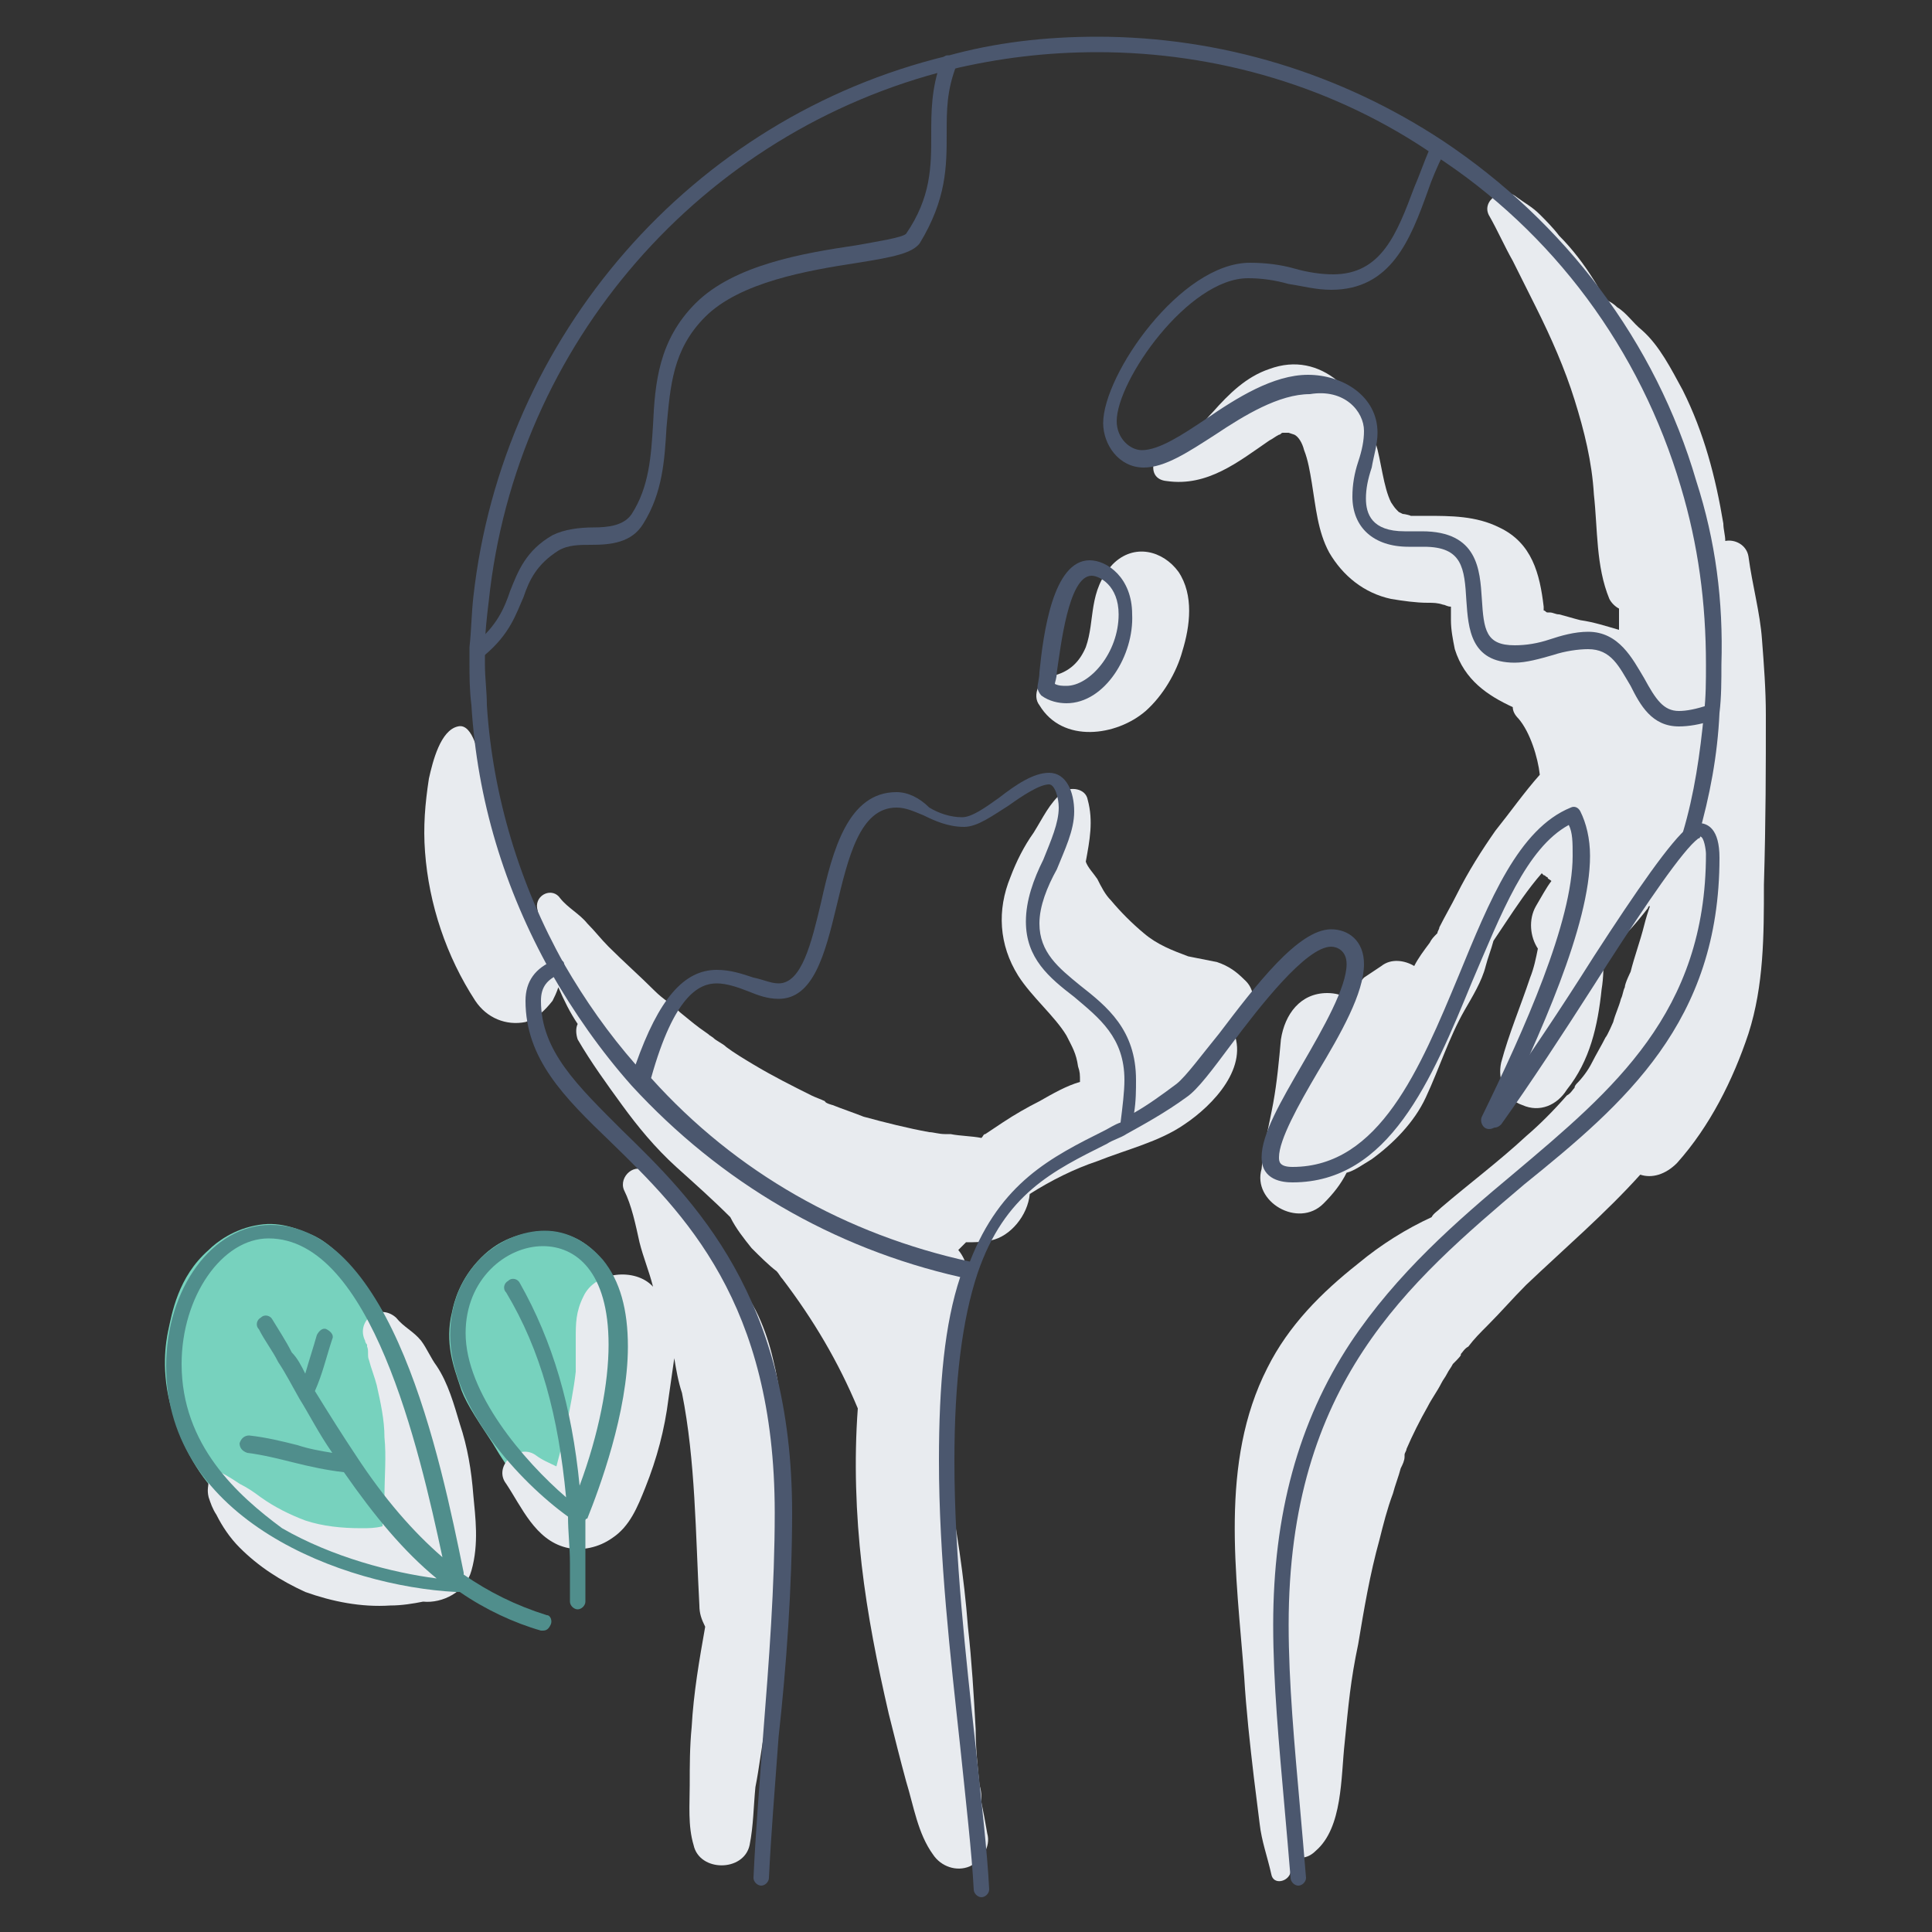 <?xml version="1.0" encoding="utf-8"?>
<!-- Generator: Adobe Illustrator 27.8.1, SVG Export Plug-In . SVG Version: 6.00 Build 0)  -->
<svg version="1.1" id="Layer_1" xmlns="http://www.w3.org/2000/svg" xmlns:xlink="http://www.w3.org/1999/xlink" x="0px" y="0px"
	 viewBox="0 0 100 100" style="enable-background:new 0 0 100 100;" xml:space="preserve">
<rect x="0" y="0" width="100" height="100" fill="#333333" stroke="none"/>
<style type="text/css">
	.Drop_x0020_Shadow{fill:none;}
	.Outer_x0020_Glow_x0020_5_x0020_pt{fill:none;}
	.Blue_x0020_Neon{fill:none;stroke:#8AACDA;stroke-width:7;stroke-linecap:round;stroke-linejoin:round;}
	.Chrome_x0020_Highlight{fill:url(#SVGID_1_);stroke:#FFFFFF;stroke-width:0.363;stroke-miterlimit:1;}
	.Jive_GS{fill:#FFDD00;}
	.Alyssa_GS{fill:#A6D0E4;}
	.st0{fill:#77D2BE;}
	.st1{fill:#E8EBEF;}
	.st2{fill:#4B576E;}
	.st3{fill:#508E8C;}
</style>
<linearGradient id="SVGID_1_" gradientUnits="userSpaceOnUse" x1="0" y1="0" x2="6.123234e-17" y2="-1">
	<stop  offset="0" style="stop-color:#656565"/>
	<stop  offset="0.618" style="stop-color:#1B1B1B"/>
	<stop  offset="0.629" style="stop-color:#545454"/>
	<stop  offset="0.983" style="stop-color:#3E3E3E"/>
</linearGradient>
<g>
	<path class="st0" d="M23.5,81.5c0.6-0.7,0.2-1.7-0.6-4.4c-1.4-4.7-1.1-4.8-2-6.9c-0.8-2-1.6-3.2-2.3-4.1c-1.2-1.5-2-2-2.5-2.2
		c-0.5-0.2-1.5-0.7-2.7-0.5c-1.3,0.2-2.2,0.9-2.6,1.3c-1.6,1.4-1.9,3.3-2.1,4.2c-0.1,0.5-0.4,2.1,0.2,4.1c0.1,0.3,0.3,1.2,0.9,2.3
		c0.9,1.7,2.1,2.7,2.8,3.3c1.4,1.1,2.5,1.6,4.2,2.4c2.3,1,3.4,1.1,4,1.1C22,82.1,23,82.1,23.5,81.5z"/>
	<path class="st0" d="M29.8,77.6c0.3-0.1,0.8-0.4,1.5-2c0.5-1.2,0.9-2.7,1-4.7c0.1-1.9,0.2-3-0.4-4.4c-0.3-0.6-0.7-1.6-1.9-2.3
		c-1.1-0.6-2.2-0.5-2.5-0.4c-1.4,0.2-2.2,0.9-2.6,1.3c-1.1,1.1-1.4,2.3-1.5,2.8c-0.4,1.6,0.1,2.9,0.4,3.8c0.2,0.7,0.7,1.5,1.7,3
		c1,1.7,1.4,2,1.8,2.3C27.7,77.1,28.8,77.9,29.8,77.6z"/>
	<path class="st1" d="M40.6,77.5c0-0.7-0.1-1.4-0.2-2c0-0.1,0-0.1,0-0.2c0.2-1.7,0-3.4-0.4-5c-0.3-1.3-1-3.2-2.1-4.1
		c-0.2-0.3-0.3-0.7-0.5-1c-0.5-0.8-1-1.7-1.7-2.4c-0.7-0.8-1.5-1.4-2.2-2.1c-0.6-0.6-1.5,0.2-1.2,0.9c0.4,0.8,0.6,1.8,0.8,2.7
		c0.2,0.8,0.5,1.5,0.7,2.3c-0.9-1-3-0.8-3.6,0.5c-0.4,0.8-0.4,1.4-0.4,2.2c0,0.6,0,1.1,0,1.7c-0.1,0.9-0.3,1.9-0.5,2.9
		c0,0.2-0.3,1.2-0.5,2c-0.4-0.2-0.7-0.3-1.1-0.6c-0.9-0.6-2.2,0.6-1.5,1.5c0.8,1.2,1.5,2.9,3.1,3.3c0.8,0.2,1.7,0,2.4-0.5
		c0.9-0.6,1.3-1.6,1.7-2.6c0.6-1.5,1-3,1.2-4.6c0.1-0.7,0.2-1.4,0.3-2.1c0.1,0.6,0.2,1.2,0.4,1.8c0.7,3.5,0.7,7.3,0.9,11
		c0,0.4,0.1,0.7,0.3,1.1c-0.3,1.7-0.6,3.4-0.7,5.2c-0.1,1-0.1,2-0.1,3c0,1-0.1,2.1,0.2,3.1c0.3,1.4,2.6,1.4,2.9,0c0.2-1,0.2-2,0.3-3
		c0.2-1,0.3-2,0.5-3c0.3-2.1,0.6-4.2,0.9-6.3C40.6,81.5,40.7,79.5,40.6,77.5z M29.4,76.1c0.1-0.1,0.3,0,0.4,0.2
		C29.8,76.2,29.6,76.2,29.4,76.1z"/>
	<path class="st1" d="M64.4,50.7C64,50.3,63.6,50,63,49.8c-0.5-0.1-1-0.2-1.5-0.3c-0.8-0.3-1.6-0.6-2.3-1.2
		c-0.6-0.5-1.2-1.1-1.7-1.7c-0.3-0.3-0.5-0.7-0.7-1.1c-0.2-0.3-0.5-0.6-0.6-0.9c0.2-1.1,0.4-2.1,0.1-3.2c-0.1-0.6-0.9-0.7-1.3-0.4
		c-0.7,0.6-1,1.3-1.5,2.1c-0.5,0.7-0.9,1.5-1.2,2.3c-0.7,1.7-0.6,3.5,0.4,5.1c0.7,1.1,1.9,2.1,2.5,3.1c0.3,0.6,0.5,0.9,0.6,1.6
		c0.1,0.3,0.1,0.4,0.1,0.8c-0.7,0.2-1.4,0.6-2.1,1c-0.6,0.3-1.3,0.7-1.9,1.1c-0.3,0.2-0.6,0.4-0.9,0.6c-0.1,0-0.1,0.1-0.2,0.2
		c-0.5-0.1-1.1-0.1-1.6-0.2c-0.1,0-0.2,0-0.2,0c0,0-0.1,0-0.1,0c-0.3,0-0.6-0.1-0.8-0.1c-1.1-0.2-2.3-0.5-3.4-0.8
		c-0.5-0.2-1.1-0.4-1.6-0.6c0,0-0.4-0.1-0.4-0.2c-0.2-0.1-0.5-0.2-0.7-0.3c-1-0.5-2-1-3-1.6c-0.5-0.3-1-0.6-1.4-0.9
		c-0.2-0.2-0.5-0.3-0.7-0.5c-0.6-0.4,0.3,0.2-0.7-0.5c-0.4-0.3-0.5-0.4-1-0.8c-0.4-0.4-0.9-0.7-1.3-1.1c-0.8-0.8-1.6-1.5-2.4-2.3
		c-0.4-0.4-0.7-0.8-1.1-1.2c-0.4-0.5-1-0.8-1.4-1.3c-0.4-0.6-1.3-0.2-1.2,0.5c0.1,0.4,0.1,0.9,0.2,1.3c-1-1.7-1.7-3.4-2.3-5.3
		c-0.3-1.1-0.5-2.3-0.8-3.4c-0.1-0.4-0.4-2.2-1.2-2c-0.9,0.2-1.3,1.8-1.5,2.7c-0.2,1.3-0.3,2.5-0.2,3.8c0.2,2.7,1.1,5.4,2.6,7.7
		c0.6,0.9,1.6,1.3,2.6,1.1c0.6-0.2,1-0.6,1.4-1.1c0.1-0.2,0.2-0.4,0.3-0.7c0.3,0.7,0.6,1.3,1,1.9c-0.1,0.2-0.1,0.5,0,0.8
		c0.7,1.2,1.5,2.3,2.3,3.4c0.8,1.1,1.7,2.2,2.8,3.2c1,0.9,1.9,1.7,2.8,2.6c0.3,0.6,0.7,1.1,1.1,1.6c0.4,0.4,0.9,0.9,1.3,1.2
		c0.1,0.1,0.2,0.3,0.3,0.4c1.6,2.1,2.9,4.3,3.9,6.7c-0.2,2.7-0.1,5.5,0.2,8.1c0.3,2.6,0.8,5.1,1.4,7.7c0.3,1.2,0.6,2.4,0.9,3.5
		c0.4,1.3,0.6,2.7,1.4,3.8c0.4,0.6,1.2,0.9,1.9,0.6c0.6-0.3,1.1-1,0.9-1.7c-0.1-0.6-0.2-1.1-0.3-1.6c0-0.3,0-0.6-0.1-0.9
		c-0.1-1-0.2-1.9-0.2-2.9c-0.1-1.8-0.2-3.5-0.4-5.3c-0.2-2.6-0.6-5.2-1.1-7.7c0-0.9,0.1-1.8,0.1-2.7c0.2-2.4,0.5-4.5,1-6.9
		c0.1-0.8,0-1.6-0.5-2.2c0.1-0.1,0.3-0.3,0.4-0.4c0.4,0,0.9,0,1.3-0.1c1-0.2,1.9-1.3,2-2.4c1.1-0.7,2.3-1.3,3.5-1.7
		c1.5-0.6,3.2-1,4.5-1.9c1.5-1,3.4-3,2.5-4.9c0,0,0.1,0,0.1-0.1C64.9,52.6,65.2,51.4,64.4,50.7z"/>
	<path class="st1" d="M61,29.6c-0.8-1.1-2.3-1.5-3.4-0.4c-1.3,1.4-0.9,2.9-1.4,4.3c-0.3,0.7-0.8,1.3-1.8,1.5c-0.6,0.1-1,1-0.6,1.5
		c1.2,2,4,1.6,5.5,0.3c0.9-0.8,1.6-2,1.9-3.1C61.6,32.4,61.8,30.8,61,29.6z"/>
	<path class="st1" d="M91.4,37c0-1.3-0.1-2.6-0.2-3.9c-0.1-1.4-0.5-2.8-0.7-4.3c-0.1-0.6-0.7-0.9-1.2-0.8c0-0.3-0.1-0.6-0.1-0.9
		c-0.4-2.4-1-4.7-2.1-6.9c-0.6-1.1-1.2-2.3-2.1-3.1c-0.5-0.4-0.8-0.9-1.3-1.2c-0.2-0.2-0.4-0.3-0.6-0.4c-0.2-0.3-0.4-0.7-0.6-1
		c-0.5-0.8-1.1-1.6-1.8-2.3c-0.3-0.4-0.7-0.8-1-1.1c-0.4-0.4-0.8-0.6-1.2-0.9c-0.7-0.6-1.9,0.2-1.4,1c0.4,0.7,0.8,1.6,1.2,2.3
		c0.4,0.8,0.8,1.6,1.2,2.4c0.8,1.6,1.5,3.2,2,4.8c0.5,1.6,0.9,3.2,1,4.9c0.2,1.8,0.1,3.7,0.8,5.4c0.1,0.2,0.3,0.4,0.5,0.5
		c0,0.4,0,0.7,0,1.1c-0.7-0.2-1.3-0.4-2-0.5c-0.4-0.1-0.7-0.2-1.1-0.3c-0.2,0-0.3-0.1-0.5-0.1c-0.1,0-0.1,0-0.1,0c0,0,0,0,0,0
		c-0.1,0-0.1-0.1-0.2-0.1c0,0,0,0,0,0c0-0.1,0-0.1,0-0.1c0,0,0,0,0-0.1c-0.2-1.7-0.6-3.3-2.3-4.1c-1.2-0.6-2.5-0.6-3.8-0.6
		c-0.3,0-0.5,0-0.8,0c0.1,0-0.3-0.1-0.4-0.1c0,0-0.2-0.1-0.2-0.1c-0.2-0.2-0.2-0.2-0.4-0.5c-0.4-0.8-0.5-2.1-0.8-3.1
		c-0.7-2.5-2.8-4.8-5.5-3.8c-1.2,0.4-2.1,1.3-2.9,2.2c-0.6,0.6-1.3,1.7-2.2,1.8c-0.9,0.1-1.4,1.7-0.2,1.8c2.1,0.3,3.7-1,5.3-2.1
		c0.2-0.1,0.3-0.2,0.5-0.3c0.1,0,0.1-0.1,0.2-0.1c0,0,0.1,0,0.1,0c0,0,0.1,0,0.1,0c0,0,0.1,0,0.1,0c0,0,0.3,0.1,0.3,0.1
		c0.2,0.1,0.4,0.4,0.5,0.8c0.2,0.5,0.3,1.1,0.4,1.7c0.2,1.2,0.3,2.5,0.9,3.6c0.7,1.2,1.8,2.1,3.2,2.4c0.6,0.1,1.3,0.2,1.9,0.2
		c0.3,0,0.5,0,0.8,0.1c0.1,0,0.2,0.1,0.4,0.1c0,0,0,0,0,0c0,0.1,0,0.2,0,0.2c0,0.2,0,0.3,0,0.5c0,0.5,0.1,1,0.2,1.5
		c0.5,1.6,1.7,2.4,3,3c0,0.2,0.1,0.4,0.3,0.6c0.6,0.7,1,2,1.1,2.9c-0.8,0.9-1.5,1.9-2.3,2.9c-0.7,1-1.4,2.1-2,3.3
		c-0.3,0.6-0.6,1.1-0.9,1.7c0,0.1-0.1,0.2-0.1,0.3c-0.2,0.2-0.3,0.3-0.4,0.5c-0.3,0.4-0.6,0.8-0.8,1.2c-0.5-0.3-1.2-0.4-1.7,0
		c-0.3,0.2-0.6,0.4-0.9,0.6c-0.2,0.2-0.3,0.4-0.5,0.6c0.1-0.1,0.1-0.1,0,0c-0.1,0.1-0.2,0.2-0.2,0.3c0,0.1-0.1,0.1-0.1,0.2
		c-0.3-0.2-0.7-0.3-1.1-0.3c-1.4,0-2.2,1.1-2.4,2.4c-0.1,1.1-0.2,2.2-0.4,3.3c-0.2,1.1-0.5,2.2-0.6,3.4c-0.5,1.7,1.9,3.1,3.2,1.8
		c0.5-0.5,0.9-1,1.2-1.6c0.4-0.1,0.8-0.4,1.3-0.7c1.1-0.8,2.2-1.9,2.8-3.2c0.7-1.5,1.2-3.1,2-4.5c0.4-0.7,0.9-1.5,1.1-2.3
		c0.1-0.4,0.3-0.9,0.4-1.3c0.2-0.3,0.4-0.6,0.6-0.9c0.6-0.9,1.2-1.8,1.9-2.6c0,0,0.1,0.1,0.1,0.1c0.1,0,0.1,0.1,0.2,0.1
		c0,0.1,0.1,0.1,0.2,0.2c-0.3,0.4-0.5,0.8-0.8,1.3c-0.4,0.7-0.3,1.6,0.1,2.2c-0.1,0.5-0.2,1-0.4,1.5c-0.5,1.5-1.1,2.9-1.5,4.4
		c-0.2,0.9,0.2,1.9,1.1,2.2c0.9,0.4,1.8,0,2.3-0.8c1.2-1.5,1.6-3.3,1.8-5.2c0.1-0.6,0.1-1.2,0.1-1.8c0.9-0.7,1.6-1.5,2.3-2.4
		c0,0,0-0.1,0.1-0.1c-0.1,0.3-0.2,0.6-0.3,1c-0.2,0.8-0.5,1.6-0.7,2.4c0,0-0.3,0.6-0.3,0.8c-0.1,0.2-0.1,0.4-0.2,0.6
		c-0.1,0.4-0.3,0.8-0.4,1.2c0,0-0.3,0.7-0.4,0.8c-0.2,0.4-0.5,0.9-0.7,1.3c-0.2,0.4-0.5,0.8-0.8,1.1c0,0-0.1,0.1-0.1,0.2
		c-0.1,0.1-0.2,0.3-0.4,0.4c-0.7,0.8-1.4,1.5-2.1,2.1c-1.4,1.3-3,2.5-4.4,3.7c-0.2,0.2-0.4,0.3-0.5,0.5c-1.3,0.6-2.6,1.4-3.8,2.4
		c-1.9,1.5-3.6,3.2-4.7,5.4c-2.5,4.9-1.6,10.7-1.2,16c0.1,1.7,0.3,3.5,0.5,5.2c0.1,0.8,0.2,1.6,0.3,2.4c0.1,0.9,0.4,1.7,0.6,2.6
		c0.1,0.6,0.9,0.4,1-0.1c0-0.3,0.1-0.5,0.1-0.8c0.4,0.1,0.8,0.1,1.2-0.3c1.4-1.2,1.3-3.8,1.5-5.6c0.2-2,0.3-3.2,0.7-5.1
		c0.3-1.8,0.6-3.6,1.1-5.4c0.2-0.8,0.4-1.6,0.7-2.4c0.1-0.4,0.3-0.9,0.4-1.3c0.1-0.2,0.2-0.4,0.2-0.6c0,0,0-0.1,0-0.1
		c0-0.1,0.1-0.2,0.1-0.3c0.3-0.7,0.7-1.5,1.1-2.2c0.2-0.4,0.5-0.8,0.7-1.2c0.1-0.2,0.2-0.3,0.3-0.5c0.1-0.2,0.2-0.3,0.3-0.5
		c0,0,0.1-0.1,0.1-0.1c0.1-0.1,0.4-0.4,0.3-0.4c0.1-0.1,0.2-0.3,0.4-0.4c0.3-0.4,0.6-0.7,1-1.1c0.7-0.7,1.3-1.4,2-2.1
		c2-1.9,4.1-3.7,5.9-5.7c0.6,0.2,1.3,0,1.9-0.6c1.7-1.9,2.9-4.3,3.7-6.7c0.8-2.5,0.8-5.1,0.8-7.7C91.4,42.4,91.4,39.7,91.4,37z
		 M87.3,43.2c0,0,0-0.1,0.1-0.1c0,0.1,0,0.2,0,0.3c-0.1,0-0.1,0-0.2,0C87.2,43.4,87.3,43.3,87.3,43.2z"/>
	<path class="st2" d="M87.8,24.9C85.7,17.7,81,11.5,74.7,7.3c-5.3-3.5-11.5-5.4-17.9-5.4c-2.7,0-5.3,0.3-7.8,1
		C35.8,6.1,26,17.4,24.5,30.9c-0.1,0.9-0.1,1.7-0.2,2.6c0,0.3,0,0.5,0,0.8c0,0.7,0,1.4,0.1,2.2c0.3,4.9,1.7,9.5,4.1,13.8
		c1.2,2.1,2.6,4.1,4.2,5.9c4.6,5,10.4,8.4,17,9.9c-0.8,2.4-1.1,5.5-1.1,9.5c0,5,0.6,10.2,1.1,14.8c0.3,2.9,0.6,5.5,0.7,7.4
		c0,0.2,0.2,0.4,0.4,0.4c0,0,0,0,0,0c0.2,0,0.4-0.2,0.4-0.4c-0.1-2-0.4-4.5-0.7-7.4c-0.5-4.6-1.1-9.8-1.1-14.8
		c0-4.1,0.4-7.3,1.2-9.7c1.4-4.1,3.9-5.3,6.7-6.7c0.3-0.2,0.7-0.3,1-0.5c0.9-0.5,2-1.1,3.1-1.9c0.6-0.4,1.4-1.5,2.3-2.7
		c1.5-2,3.9-5.1,5.2-5.1c0.3,0,0.8,0.2,0.8,0.9c0,1.2-1.2,3.3-2.3,5.2c-1.1,1.9-2.1,3.6-2.1,4.8c0,1.2,1.1,1.3,1.6,1.3
		c5,0,7.2-5.3,9.3-10.4c1.5-3.5,2.8-6.9,5-8.1c0.2,0.4,0.2,0.9,0.2,1.6c0,3.4-2.5,9-4.7,13.5c-0.1,0.2,0,0.5,0.2,0.6
		c0.2,0.1,0.5,0,0.6-0.2c2.2-4.6,4.8-10.3,4.8-13.9c0-0.9-0.2-1.7-0.5-2.3c-0.1-0.2-0.3-0.3-0.5-0.2c-2.7,1.1-4.2,4.8-5.8,8.7
		c-2,4.8-4.1,9.9-8.6,9.9c-0.7,0-0.7-0.3-0.7-0.5c0-0.9,1-2.7,2-4.4c1.2-2,2.4-4.1,2.4-5.6c0-1.2-0.8-1.8-1.7-1.8
		c-1.7,0-3.9,2.9-5.8,5.4c-0.9,1.1-1.7,2.2-2.2,2.6c-0.8,0.6-1.5,1.1-2.2,1.5c0.1-0.6,0.1-1.2,0.1-1.7c0-2.6-1.5-3.8-2.9-4.9
		c-1.1-0.9-2.1-1.7-2.1-3.2c0-0.9,0.4-1.9,0.9-2.8c0.4-1,0.9-2,0.9-3c0-1-0.4-2-1.3-2c-0.8,0-1.7,0.6-2.6,1.3c-0.7,0.5-1.4,1-1.9,1
		c-0.6,0-1.2-0.2-1.7-0.5C47.6,41.3,47,41,46.4,41c-2.5,0-3.3,3-3.9,5.7c-0.5,2.1-1,4.2-2.2,4.2c-0.4,0-0.8-0.2-1.3-0.3
		c-0.6-0.2-1.2-0.4-1.9-0.4c-1.7,0-3,1.5-4.2,4.9c-1.4-1.6-2.6-3.3-3.7-5.2c-2.3-4.1-3.7-8.7-4-13.4c0-0.7-0.1-1.4-0.1-2.1
		c0-0.3,0-0.5,0-0.8c0-0.8,0.1-1.7,0.2-2.5C26.7,17.8,36.3,6.8,49.2,3.6c2.5-0.6,5-0.9,7.6-0.9C63,2.7,69.1,4.5,74.2,8
		C80.4,12,84.9,18.1,87,25.2c0.9,3,1.3,6,1.3,9.2c0,0.8,0,1.7-0.1,2.5c-0.2,2.1-0.5,4.2-1.1,6.2c-0.1,0.2,0.1,0.4,0.3,0.5
		c0.2,0.1,0.4-0.1,0.5-0.3c0.6-2.1,1-4.2,1.1-6.4c0.1-0.8,0.1-1.7,0.1-2.5C89.2,31.1,88.8,28,87.8,24.9z M37.1,50.9
		c0.5,0,1.1,0.2,1.6,0.4c0.5,0.2,1,0.4,1.6,0.4c1.8,0,2.4-2.3,3-4.8c0.6-2.5,1.2-5.1,3.1-5.1c0.5,0,0.9,0.2,1.4,0.4
		c0.6,0.3,1.3,0.6,2.1,0.6c0.7,0,1.5-0.6,2.3-1.1c0.7-0.5,1.6-1.1,2.1-1.1c0.3,0,0.5,0.7,0.5,1.2c0,0.8-0.4,1.7-0.8,2.7
		c-0.5,1-0.9,2.1-0.9,3.2c0,1.9,1.2,2.9,2.5,3.9c1.3,1.1,2.6,2.1,2.6,4.3c0,0.6-0.1,1.4-0.2,2.2c-0.3,0.1-0.6,0.3-0.8,0.4
		c-2.8,1.4-5.4,2.7-7,6.8c-6.4-1.4-12.1-4.6-16.5-9.5C34.9,51.5,36.2,50.9,37.1,50.9z"/>
	<path class="st2" d="M55.2,36.4c-0.4,0-0.9-0.1-1.3-0.4c-0.1-0.1-0.2-0.3-0.2-0.4c0-0.2,0.1-0.5,0.1-0.8c0.2-2,0.7-5.8,2.6-5.8
		c0.9,0,2.2,0.9,2.2,2.8C58.7,33.9,57.2,36.4,55.2,36.4z M54.6,35.4c0.2,0.1,0.4,0.1,0.6,0.1c1.2,0,2.7-1.7,2.7-3.7c0-1.5-1-2-1.4-2
		c-1.2,0-1.6,3.7-1.8,5C54.7,35.1,54.6,35.3,54.6,35.4z"/>
	<g>
		<path class="st2" d="M87.9,42.6c-0.2,0-0.3,0.1-0.5,0.2c-0.9,0.7-2.7,3.3-4.9,6.7l-0.7,1.1c-1.6,2.5-3.3,5-4.8,7.1
			c-0.1,0.2-0.1,0.4,0.1,0.6c0.2,0.1,0.4,0.1,0.6-0.1c1.5-2.1,3.2-4.7,4.8-7.2l0.7-1.1c2-3.1,3.9-5.9,4.7-6.5c0,0,0.1,0,0.1-0.1
			c0.2,0,0.3,0.7,0.3,0.9c0,8.2-4.8,12.2-9.9,16.5c-3,2.5-6.1,5.2-8.5,8.8c-2.7,4.1-4,8.9-4,14.6c0,3,0.3,6.2,0.6,9.6
			c0.1,1.1,0.2,2.3,0.3,3.5c0,0.2,0.2,0.4,0.4,0.4c0,0,0,0,0,0c0.2,0,0.4-0.2,0.4-0.4c-0.1-1.2-0.2-2.4-0.3-3.5
			c-0.3-3.4-0.6-6.6-0.6-9.6c0-12.5,6.2-17.7,12.2-22.8C84.1,57.1,89,52.9,89,44.4C89,42.9,88.4,42.6,87.9,42.6z"/>
		<path class="st2" d="M49.2,2.9c-0.2-0.1-0.4,0-0.5,0.3c-0.5,1.4-0.5,2.6-0.5,3.8c0,1.6,0,3.2-1.3,5.1c-0.2,0.2-1.5,0.4-2.6,0.6
			c-2.7,0.4-6.3,1-8.3,3c-1.9,1.9-2.1,4.1-2.2,6.3c-0.1,1.6-0.2,3.2-1.1,4.6c-0.4,0.6-1.2,0.7-2,0.7c-0.7,0-1.5,0.1-2.1,0.4
			c-1.4,0.8-1.8,1.9-2.2,2.9c-0.3,0.9-0.7,1.8-1.8,2.7c-0.2,0.1-0.2,0.4-0.1,0.6c0.1,0.1,0.2,0.1,0.3,0.1c0.1,0,0.2,0,0.3-0.1
			c1.3-1.1,1.6-2.1,2-3c0.3-0.9,0.7-1.7,1.8-2.4c0.5-0.3,1.1-0.3,1.7-0.3c1,0,2.1-0.1,2.7-1.1c1-1.6,1.1-3.3,1.2-5
			c0.2-2.1,0.3-4,2-5.7c1.8-1.8,5.3-2.4,7.9-2.8c1.9-0.3,2.8-0.5,3.2-1C49,10.3,49,8.6,49,6.9c0-1.2,0-2.2,0.5-3.5
			C49.5,3.2,49.4,2.9,49.2,2.9z"/>
		<path class="st2" d="M70.6,22.3c0,0.5-0.1,1-0.3,1.6c-0.2,0.6-0.3,1.2-0.3,1.8c0,1.6,1.1,2.6,2.9,2.6c0.1,0,0.3,0,0.4,0
			c0.1,0,0.3,0,0.4,0c2,0,2.1,1.1,2.2,2.8c0.1,1.4,0.2,3.2,2.5,3.2c0.6,0,1.3-0.2,2-0.4c0.6-0.2,1.3-0.3,1.8-0.3
			c1.2,0,1.6,0.9,2.2,1.9c0.5,1,1.1,2.1,2.5,2.1c0.5,0,1.1-0.1,1.7-0.3c0.2-0.1,0.3-0.3,0.3-0.5c-0.1-0.2-0.3-0.3-0.5-0.3
			c-0.6,0.2-1.1,0.3-1.5,0.3c-0.8,0-1.2-0.6-1.8-1.7c-0.6-1-1.3-2.4-2.9-2.4c-0.7,0-1.4,0.2-2,0.4c-0.6,0.2-1.2,0.3-1.8,0.3
			c-1.5,0-1.6-0.8-1.7-2.4c-0.1-1.5-0.2-3.5-3.1-3.5c-0.2,0-0.3,0-0.5,0c-0.1,0-0.3,0-0.4,0c-1.7,0-2-0.9-2-1.7c0-0.5,0.1-1,0.3-1.6
			c0.1-0.6,0.3-1.2,0.3-1.8c0-1.9-1.8-3-3.6-3c-1.8,0-3.7,1.2-5.3,2.3c-1.2,0.8-2.4,1.6-3.3,1.6c-0.6,0-1.3-0.6-1.3-1.5
			c0-2.1,3.7-7.4,6.8-7.4c0.7,0,1.4,0.1,2.1,0.3c0.7,0.1,1.4,0.3,2.2,0.3c3.1,0,4.1-2.6,5-5.1c0.2-0.6,0.5-1.3,0.8-1.9
			c0.1-0.2,0-0.5-0.2-0.5c-0.2-0.1-0.5,0-0.5,0.2c-0.3,0.7-0.5,1.3-0.8,2c-0.9,2.4-1.7,4.5-4.2,4.5c-0.6,0-1.3-0.1-2-0.3
			c-0.7-0.2-1.5-0.3-2.3-0.3c-3.6,0-7.6,5.8-7.6,8.3c0,1.1,0.8,2.3,2.1,2.3c1.1,0,2.3-0.8,3.7-1.7c1.5-1,3.3-2.1,4.9-2.1
			C69.6,20.1,70.6,21.3,70.6,22.3z"/>
	</g>
	<path class="st2" d="M39.4,97.6C39.4,97.6,39.4,97.6,39.4,97.6c-0.2,0-0.4-0.2-0.4-0.4c0.1-2.2,0.3-4.7,0.5-7.4
		c0.3-3.8,0.6-7.7,0.6-11.5c0-10.9-4.7-15.5-8.5-19.2c-2.4-2.3-4.4-4.3-4.4-7.3c0-1,0.5-1.7,1.5-2.1c0.2-0.1,0.5,0,0.5,0.2
		c0.1,0.2,0,0.5-0.2,0.5c-0.7,0.3-1,0.7-1,1.4c0,2.6,1.9,4.4,4.2,6.7c3.7,3.6,8.8,8.6,8.8,19.8c0,3.8-0.3,8-0.7,11.6
		c-0.2,2.7-0.4,5.2-0.5,7.3C39.8,97.4,39.6,97.6,39.4,97.6z"/>
	<path class="st1" d="M24.5,77.4c-0.1-1.3-0.3-2.5-0.7-3.7c-0.3-1-0.6-2.1-1.2-3c-0.3-0.4-0.5-0.9-0.8-1.3c-0.4-0.5-0.9-0.7-1.3-1.2
		c-0.9-0.8-2.1,0.2-1.6,1.2c0,0.1,0.1,0.2,0.1,0.2c0,0,0,0,0,0.1c0.1,0.2,0,0.5,0.1,0.7c0.1,0.4,0.3,0.9,0.4,1.3
		c0.2,0.9,0.4,1.8,0.4,2.7c0.1,1,0,2,0,3.1c0,0.5-0.1,1-0.1,1.5c-0.4,0.1-0.7,0.1-1.1,0.1c-1,0-2-0.1-2.9-0.4
		c-0.8-0.3-1.6-0.7-2.3-1.2c-0.4-0.3-0.7-0.5-1.1-0.7c-0.3-0.2-0.6-0.4-1-0.6c-0.3-0.1-0.6,0-0.6,0.4c0,0.3-0.1,0.5,0,0.9
		c0.1,0.3,0.2,0.6,0.4,0.9c0.3,0.6,0.7,1.2,1.2,1.7c1,1,2.1,1.7,3.4,2.3c1.4,0.5,2.9,0.8,4.4,0.7c0.6,0,1.2-0.1,1.7-0.2
		c1,0.1,2.2-0.5,2.5-1.6C24.8,79.9,24.6,78.5,24.5,77.4z"/>
	<g>
		<path class="st3" d="M28.3,83.6c-1.6-0.5-3-1.2-4.3-2.1l0-0.1c-1.2-5.9-3.7-18-10-18c-3,0-5.4,3.3-5.4,7.3c0,8,9.2,11.4,15,11.7
			c0,0,0,0,0,0c0.1,0,0.1,0,0.2,0c1.3,0.9,2.8,1.6,4.2,2c0,0,0.1,0,0.1,0c0.2,0,0.3-0.1,0.4-0.3C28.6,83.9,28.5,83.6,28.3,83.6z
			 M9.4,70.6c0-3.5,2.1-6.5,4.5-6.5c5.3,0,7.8,10.9,9,16.5c-1.5-1.3-3-3-4.5-5.3c-0.6-0.9-1.3-2-2.1-3.3c0.4-0.9,0.6-1.8,0.9-2.7
			c0.1-0.2-0.1-0.4-0.3-0.5c-0.2-0.1-0.4,0.1-0.5,0.3c-0.2,0.7-0.4,1.3-0.6,2c-0.2-0.4-0.4-0.8-0.7-1.1c-0.3-0.6-0.7-1.2-1-1.7
			c-0.1-0.2-0.4-0.3-0.6-0.1c-0.2,0.1-0.3,0.4-0.1,0.6c0.3,0.6,0.7,1.1,1,1.7c0.4,0.6,0.7,1.2,1.1,1.9c0,0,0,0,0,0
			c0.5,0.8,1,1.8,1.7,2.8c-0.6-0.1-1.2-0.2-1.8-0.4c-0.8-0.2-1.6-0.4-2.5-0.5c-0.2,0-0.4,0.1-0.5,0.4c0,0.2,0.1,0.4,0.4,0.5
			c0.8,0.1,1.6,0.3,2.4,0.5c0.8,0.2,1.7,0.4,2.6,0.5c1.6,2.3,3.1,4.1,4.8,5.5c-2.3-0.3-5.4-1.1-8-2.6C12.3,77.4,9.4,74.8,9.4,70.6z"
			/>
		<path class="st3" d="M30.4,78.6c0.6-1.5,2.1-5.5,2.1-8.9c0-1.9-0.4-3.4-1.3-4.5c-0.8-0.9-1.8-1.5-3-1.5c-2.3,0-4.9,2-4.9,5.4
			c0,3.7,3.6,7.6,6.1,9.4c0,0.8,0.1,1.6,0.1,2.4c0,0.6,0,1.3,0,2c0,0.2,0.2,0.4,0.4,0.4c0,0,0,0,0,0c0.2,0,0.4-0.2,0.4-0.4
			c0-0.7,0-1.4,0-2.1c0-0.7,0-1.5,0-2.1C30.3,78.7,30.3,78.6,30.4,78.6z M24.1,69c0-2.8,2.1-4.5,4-4.5c1.7,0,3.4,1.3,3.4,5.1
			c0,2-0.5,4.6-1.5,7.3c-0.4-4.1-1.4-7.5-3.1-10.5c-0.1-0.2-0.4-0.3-0.6-0.1c-0.2,0.1-0.3,0.4-0.1,0.6c1.8,3,2.7,6.4,3.1,10.6
			C27.1,75.6,24.1,72.1,24.1,69z"/>
	</g>
</g>
</svg>
